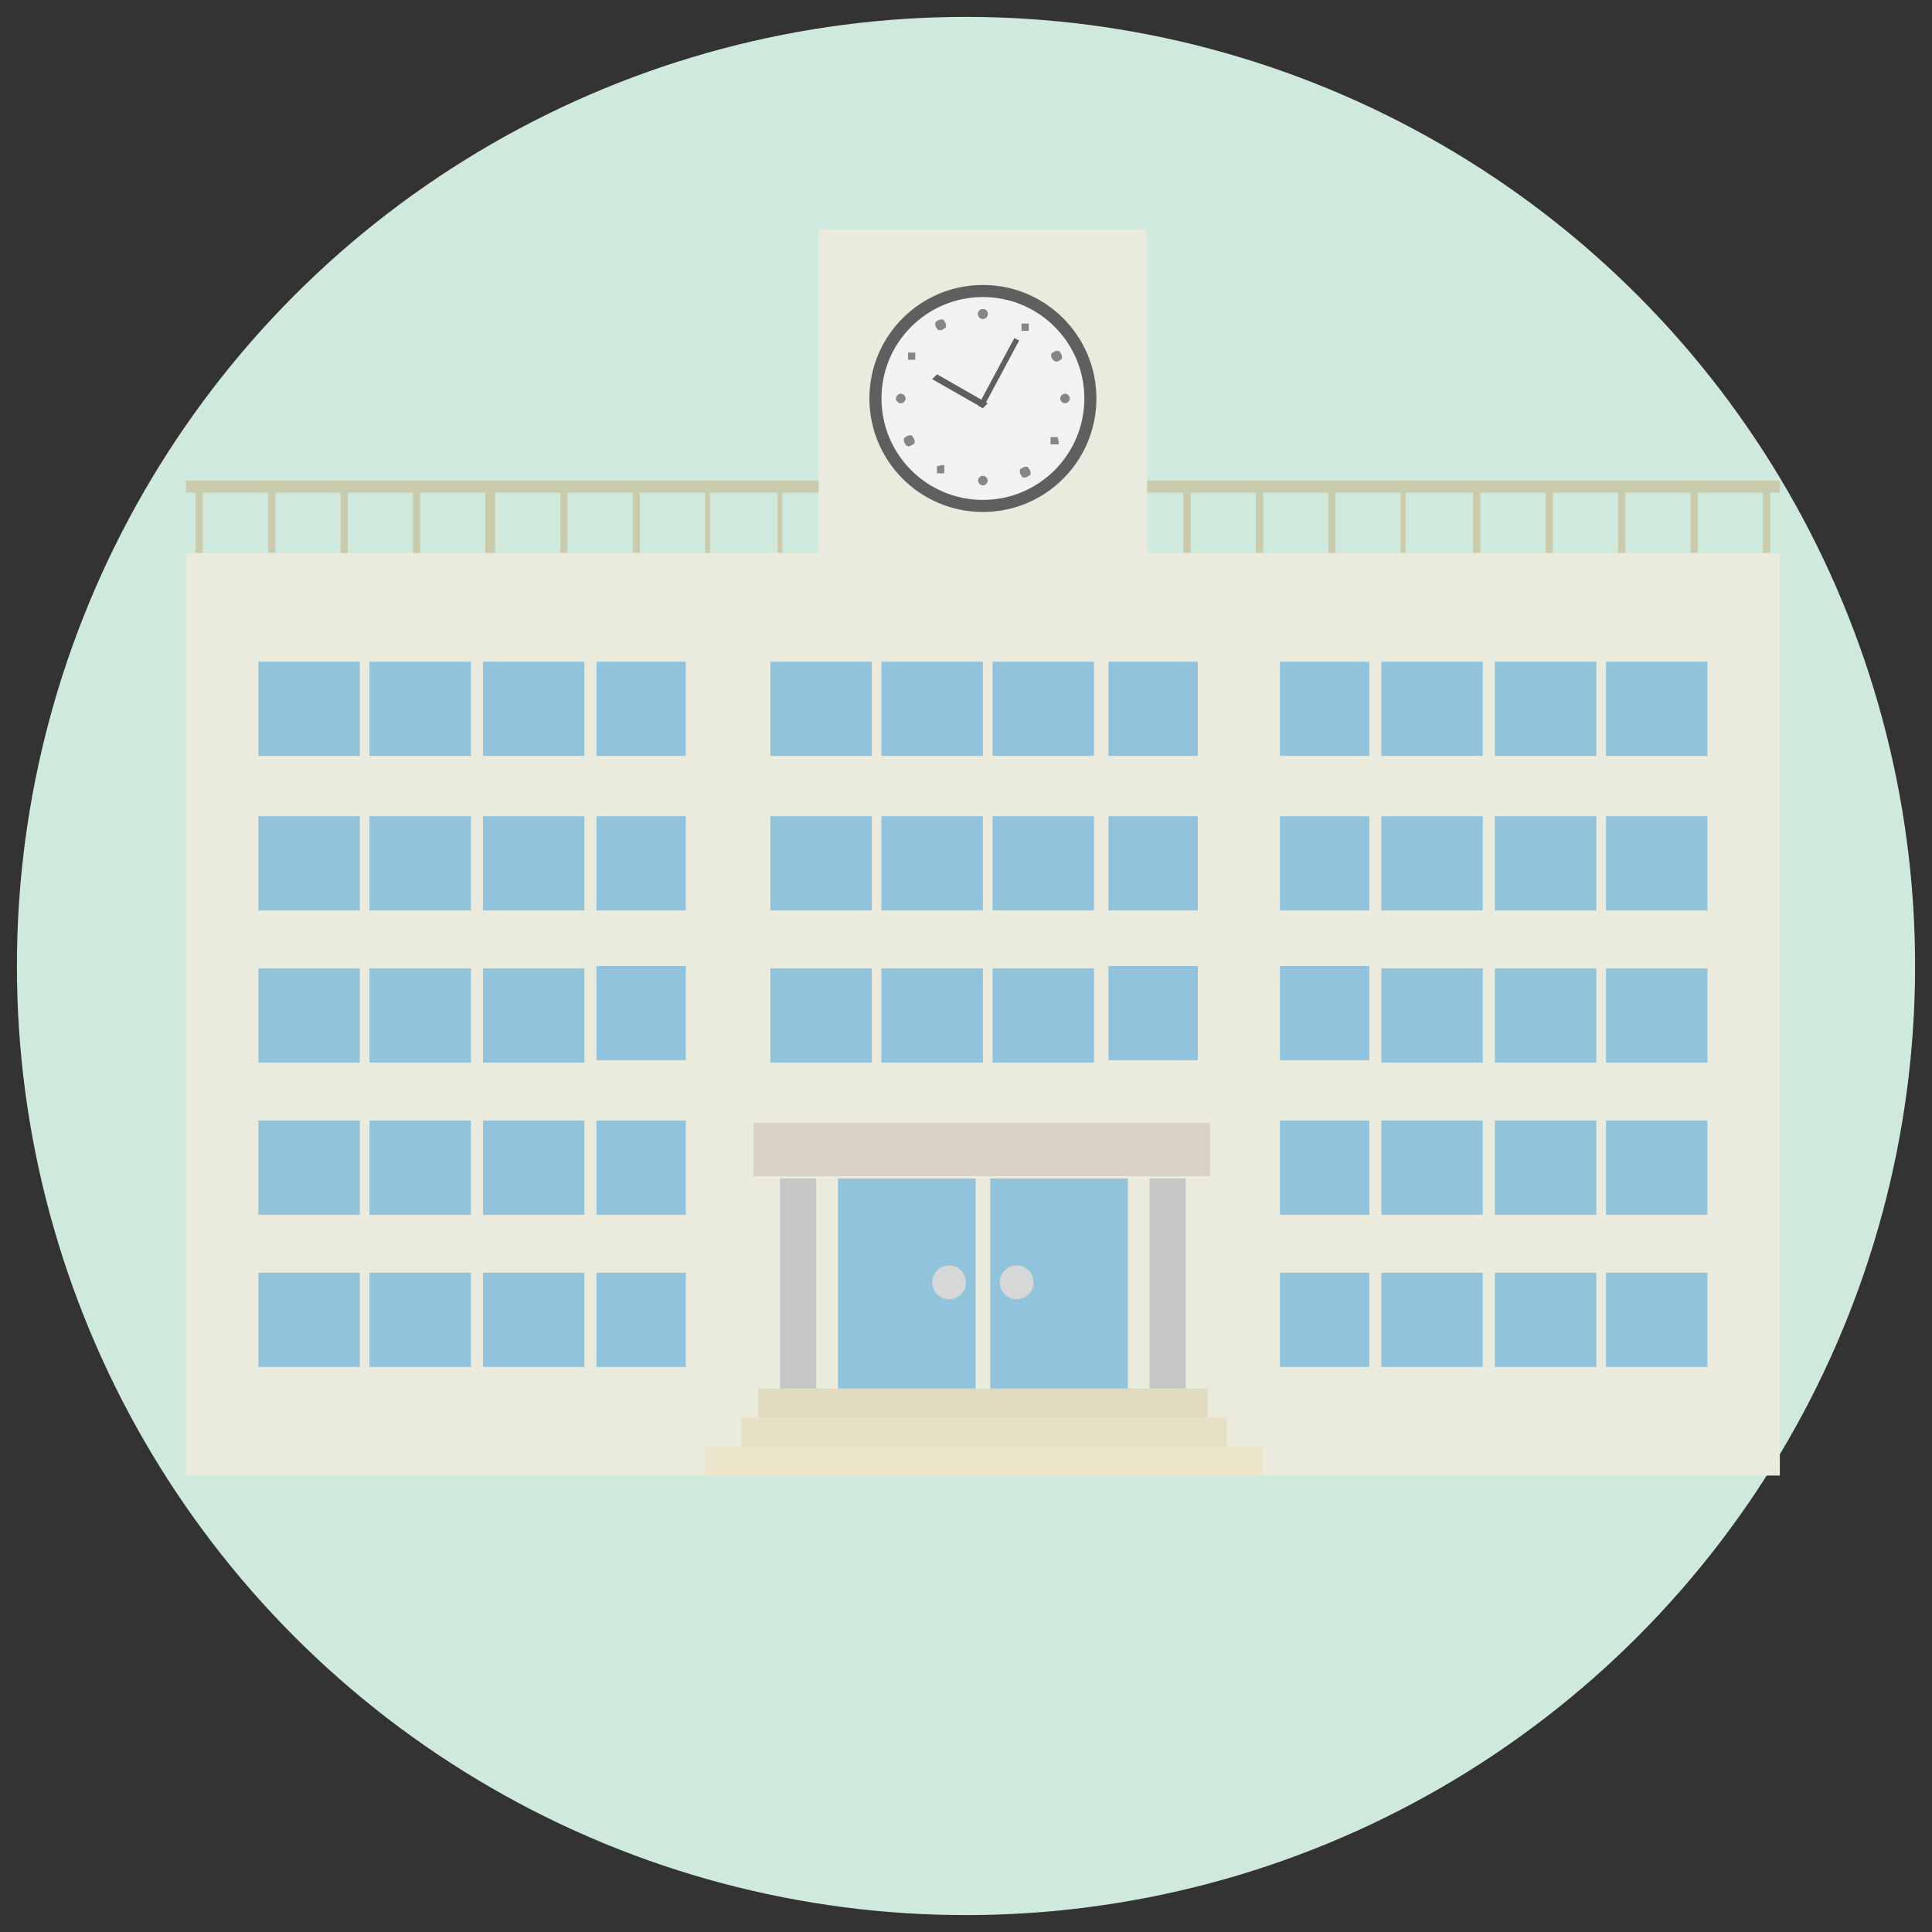 <?xml version="1.0" encoding="UTF-8"?>
<svg id="_レイヤー_1" data-name="レイヤー 1" xmlns="http://www.w3.org/2000/svg" version="1.1" viewBox="0 0 80 80">
  <rect x="0" y="0" width="80" height="80" fill="#333333" stroke="none"/>
  <defs>
    <style>
      .cls-1 {
        fill: #c7c6c6;
      }

      .cls-1, .cls-2, .cls-3, .cls-4, .cls-5, .cls-6, .cls-7, .cls-8, .cls-9, .cls-10, .cls-11, .cls-12, .cls-13, .cls-14, .cls-15 {
        stroke-width: 0px;
      }

      .cls-2 {
        fill: #f2f2f2;
      }

      .cls-3 {
        fill: #d7d7d7;
      }

      .cls-4 {
        fill: #eaeadd;
      }

      .cls-4, .cls-6, .cls-10, .cls-13, .cls-15 {
        fill-rule: evenodd;
      }

      .cls-5 {
        fill: #4a4949;
      }

      .cls-6 {
        fill: #cacaad;
      }

      .cls-7, .cls-10 {
        fill: #5f5f5f;
      }

      .cls-8 {
        fill: #e0dbc0;
      }

      .cls-9 {
        fill: #d9d0c6;
      }

      .cls-11 {
        fill: #eae5cb;
      }

      .cls-12 {
        fill: #e5e0c6;
      }

      .cls-13 {
        fill: #91c3dc;
      }

      .cls-14 {
        fill: #d0e9dd;
      }

      .cls-15 {
        fill: #868685;
      }
    </style>
  </defs>
  <circle class="cls-14" cx="40" cy="40" r="39.3"/>
  <g>
    <polygon class="cls-6" points="7.7 19.9 7.7 20.4 8.1 20.4 8.1 22.9 8.4 22.9 8.4 20.4 11.1 20.4 11.1 22.9 11.4 22.9 11.4 20.4 14.1 20.4 14.1 22.9 14.4 22.9 14.4 20.4 17.1 20.4 17.1 22.9 17.4 22.9 17.4 20.4 20.1 20.4 20.1 22.9 20.5 22.9 20.5 20.4 23.2 20.4 23.2 22.9 23.5 22.9 23.5 20.4 26.2 20.4 26.2 22.9 26.5 22.9 26.5 20.4 29.2 20.4 29.2 22.9 29.4 22.9 29.4 20.4 32.2 20.4 32.2 22.9 32.4 22.9 32.4 20.4 34.4 20.4 34.4 19.9 7.7 19.9"/>
    <polygon class="cls-6" points="73.7 19.9 73.7 20.4 73.3 20.4 73.3 22.9 73 22.9 73 20.4 70.3 20.4 70.3 22.9 70 22.9 70 20.4 67.3 20.4 67.3 22.9 67 22.9 67 20.4 64.3 20.4 64.3 22.9 64 22.9 64 20.4 61.3 20.4 61.3 22.9 61 22.9 61 20.4 58.2 20.4 58.2 22.9 58 22.9 58 20.4 55.3 20.4 55.3 22.9 55 22.9 55 20.4 52.3 20.4 52.3 22.9 52 22.9 52 20.4 49.3 20.4 49.3 22.9 49 22.9 49 20.4 47 20.4 47 19.9 73.7 19.9"/>
    <polygon class="cls-4" points="73.7 22.9 47.5 22.9 47.5 9.5 33.9 9.5 33.9 22.9 7.7 22.9 7.7 61.1 73.7 61.1 73.7 22.9"/>
    <path class="cls-13" d="M34.7,48.8v8.7h5.7v-8.7s-5.7,0-5.7,0ZM41,48.8v8.7h5.7v-8.7s-5.7,0-5.7,0Z"/>
    <path class="cls-13" d="M28.4,27.4v3.9h-3.7v-3.9h3.7ZM24.2,31.3h-4.2v-3.9h4.2v3.9ZM19.5,31.3h-4.2v-3.9h4.2v3.9ZM14.9,31.3h-4.2v-3.9h4.2v3.9ZM28.4,40v3.9h-3.7v-3.9h3.7ZM24.2,44h-4.2v-3.9h4.2v3.9ZM19.5,44h-4.2v-3.9h4.2v3.9ZM14.9,44h-4.2v-3.9h4.2v3.9ZM28.4,33.8v3.9h-3.7v-3.9h3.7ZM24.2,37.7h-4.2v-3.9h4.2v3.9ZM19.5,37.7h-4.2v-3.9h4.2v3.9ZM14.9,37.7h-4.2v-3.9h4.2v3.9ZM28.4,46.4v3.9h-3.7v-3.9h3.7ZM24.2,50.3h-4.2v-3.9h4.2v3.9ZM19.5,50.3h-4.2v-3.9h4.2v3.9ZM14.9,50.3h-4.2v-3.9h4.2v3.9ZM28.4,52.7v3.9h-3.7v-3.9h3.7ZM24.2,56.6h-4.2v-3.9h4.2v3.9ZM19.5,56.6h-4.2v-3.9h4.2v3.9ZM14.9,56.6h-4.2v-3.9h4.2v3.9Z"/>
    <path class="cls-13" d="M49.6,27.4v3.9h-3.7v-3.9h3.7ZM45.3,31.3h-4.2v-3.9h4.2v3.9ZM40.7,31.3h-4.2v-3.9h4.2v3.9ZM36.1,31.3h-4.2v-3.9h4.2v3.9h0ZM49.6,33.8v3.9h-3.7v-3.9h3.7ZM45.3,37.7h-4.2v-3.9h4.2v3.9ZM40.7,37.7h-4.2v-3.9h4.2v3.9ZM36.1,37.7h-4.2v-3.9h4.2v3.9h0ZM49.6,40v3.9h-3.7v-3.9h3.7ZM45.3,44h-4.2v-3.9h4.2v3.9ZM40.7,44h-4.2v-3.9h4.2v3.9ZM36.1,44h-4.2v-3.9h4.2v3.9h0Z"/>
    <path class="cls-13" d="M53,27.4v3.9h3.7v-3.9h-3.7ZM57.2,31.3h4.2v-3.9h-4.2v3.9ZM61.9,31.3h4.2v-3.9h-4.2v3.9ZM66.5,31.3h4.2v-3.9h-4.2s0,3.9,0,3.9ZM53,40v3.9h3.7v-3.9h-3.7ZM57.2,44h4.2v-3.9h-4.2v3.9ZM61.9,44h4.2v-3.9h-4.2v3.9ZM66.5,44h4.2v-3.9h-4.2s0,3.9,0,3.9ZM53,33.8v3.9h3.7v-3.9h-3.7ZM57.2,37.7h4.2v-3.9h-4.2v3.9ZM61.9,37.7h4.2v-3.9h-4.2v3.9ZM66.5,37.7h4.2v-3.9h-4.2s0,3.9,0,3.9ZM53,46.4v3.9h3.7v-3.9h-3.7ZM57.2,50.3h4.2v-3.9h-4.2v3.9ZM61.9,50.3h4.2v-3.9h-4.2v3.9ZM66.5,50.3h4.2v-3.9h-4.2s0,3.9,0,3.9ZM53,52.7v3.9h3.7v-3.9h-3.7ZM57.2,56.6h4.2v-3.9h-4.2v3.9ZM61.9,56.6h4.2v-3.9h-4.2v3.9ZM66.5,56.6h4.2v-3.9h-4.2s0,3.9,0,3.9Z"/>
    <rect class="cls-9" x="31.2" y="46.5" width="18.9" height="2.2"/>
    <rect class="cls-1" x="32.3" y="48.8" width="1.5" height="8.7"/>
    <rect class="cls-1" x="47.6" y="48.8" width="1.5" height="8.7"/>
    <rect class="cls-8" x="31.4" y="57.5" width="18.6" height="1.2"/>
    <rect class="cls-12" x="30.7" y="58.7" width="20.1" height="1.2"/>
    <rect class="cls-11" x="29.2" y="59.9" width="23.1" height="1.2"/>
    <circle class="cls-3" cx="39.3" cy="53.1" r=".7"/>
    <circle class="cls-3" cx="42.1" cy="53.1" r=".7"/>
    <circle class="cls-7" cx="40.7" cy="16.5" r="4.7"/>
    <circle class="cls-2" cx="40.7" cy="16.5" r="4.2"/>
    <polygon class="cls-10" points="42 14 42.2 14.1 40.7 16.9 40.5 16.8 42 14"/>
    <polygon class="cls-10" points="38.8 15.5 40.9 16.7 40.7 16.9 38.6 15.7 38.8 15.5"/>
    <circle class="cls-5" cx="40.7" cy="13" r=".2"/>
    <path class="cls-15" d="M42.3,13.4c0,.1,0,.2,0,.3.1,0,.2,0,.3,0,0-.1,0-.2,0-.3-.1,0-.2,0-.3,0ZM43.6,14.6c-.1,0-.1.2,0,.3s.2.1.3,0c.1,0,.1-.2,0-.3,0-.1-.2-.1-.3,0ZM44.1,16.3c-.1,0-.2.1-.2.2s.1.2.2.2.2-.1.2-.2-.1-.2-.2-.2ZM43.8,18.1c-.1,0-.2,0-.3,0,0,.1,0,.2,0,.3.1,0,.2,0,.3,0s0-.2,0-.3ZM42.6,19.4c0-.1-.2-.1-.3,0-.1,0-.1.2,0,.3,0,.1.2.1.3,0,.1,0,.1-.2,0-.3ZM40.9,19.9c0-.1-.1-.2-.2-.2s-.2.1-.2.2.1.2.2.2.2-.1.2-.2ZM39.1,19.6c0-.1,0-.2,0-.3s-.2,0-.3,0c0,.1,0,.2,0,.3.1,0,.2,0,.3,0ZM37.8,18.4c.1,0,.1-.2,0-.3,0-.1-.2-.1-.3,0-.1,0-.1.2,0,.3,0,.1.2.1.3,0ZM37.3,16.7c.1,0,.2-.1.2-.2s-.1-.2-.2-.2-.2.1-.2.2c0,.1.1.2.2.2ZM37.6,14.9c.1,0,.2,0,.3,0,0-.1,0-.2,0-.3-.1,0-.2,0-.3,0,0,.1,0,.2,0,.3ZM38.8,13.6c0,.1.2.1.3,0,.1,0,.1-.2,0-.3,0-.1-.2-.1-.3,0-.1,0-.1.2,0,.3ZM40.5,13c0,.1.1.2.2.2s.2-.1.2-.2-.1-.2-.2-.2-.2.1-.2.2Z"/>
  </g>
</svg>